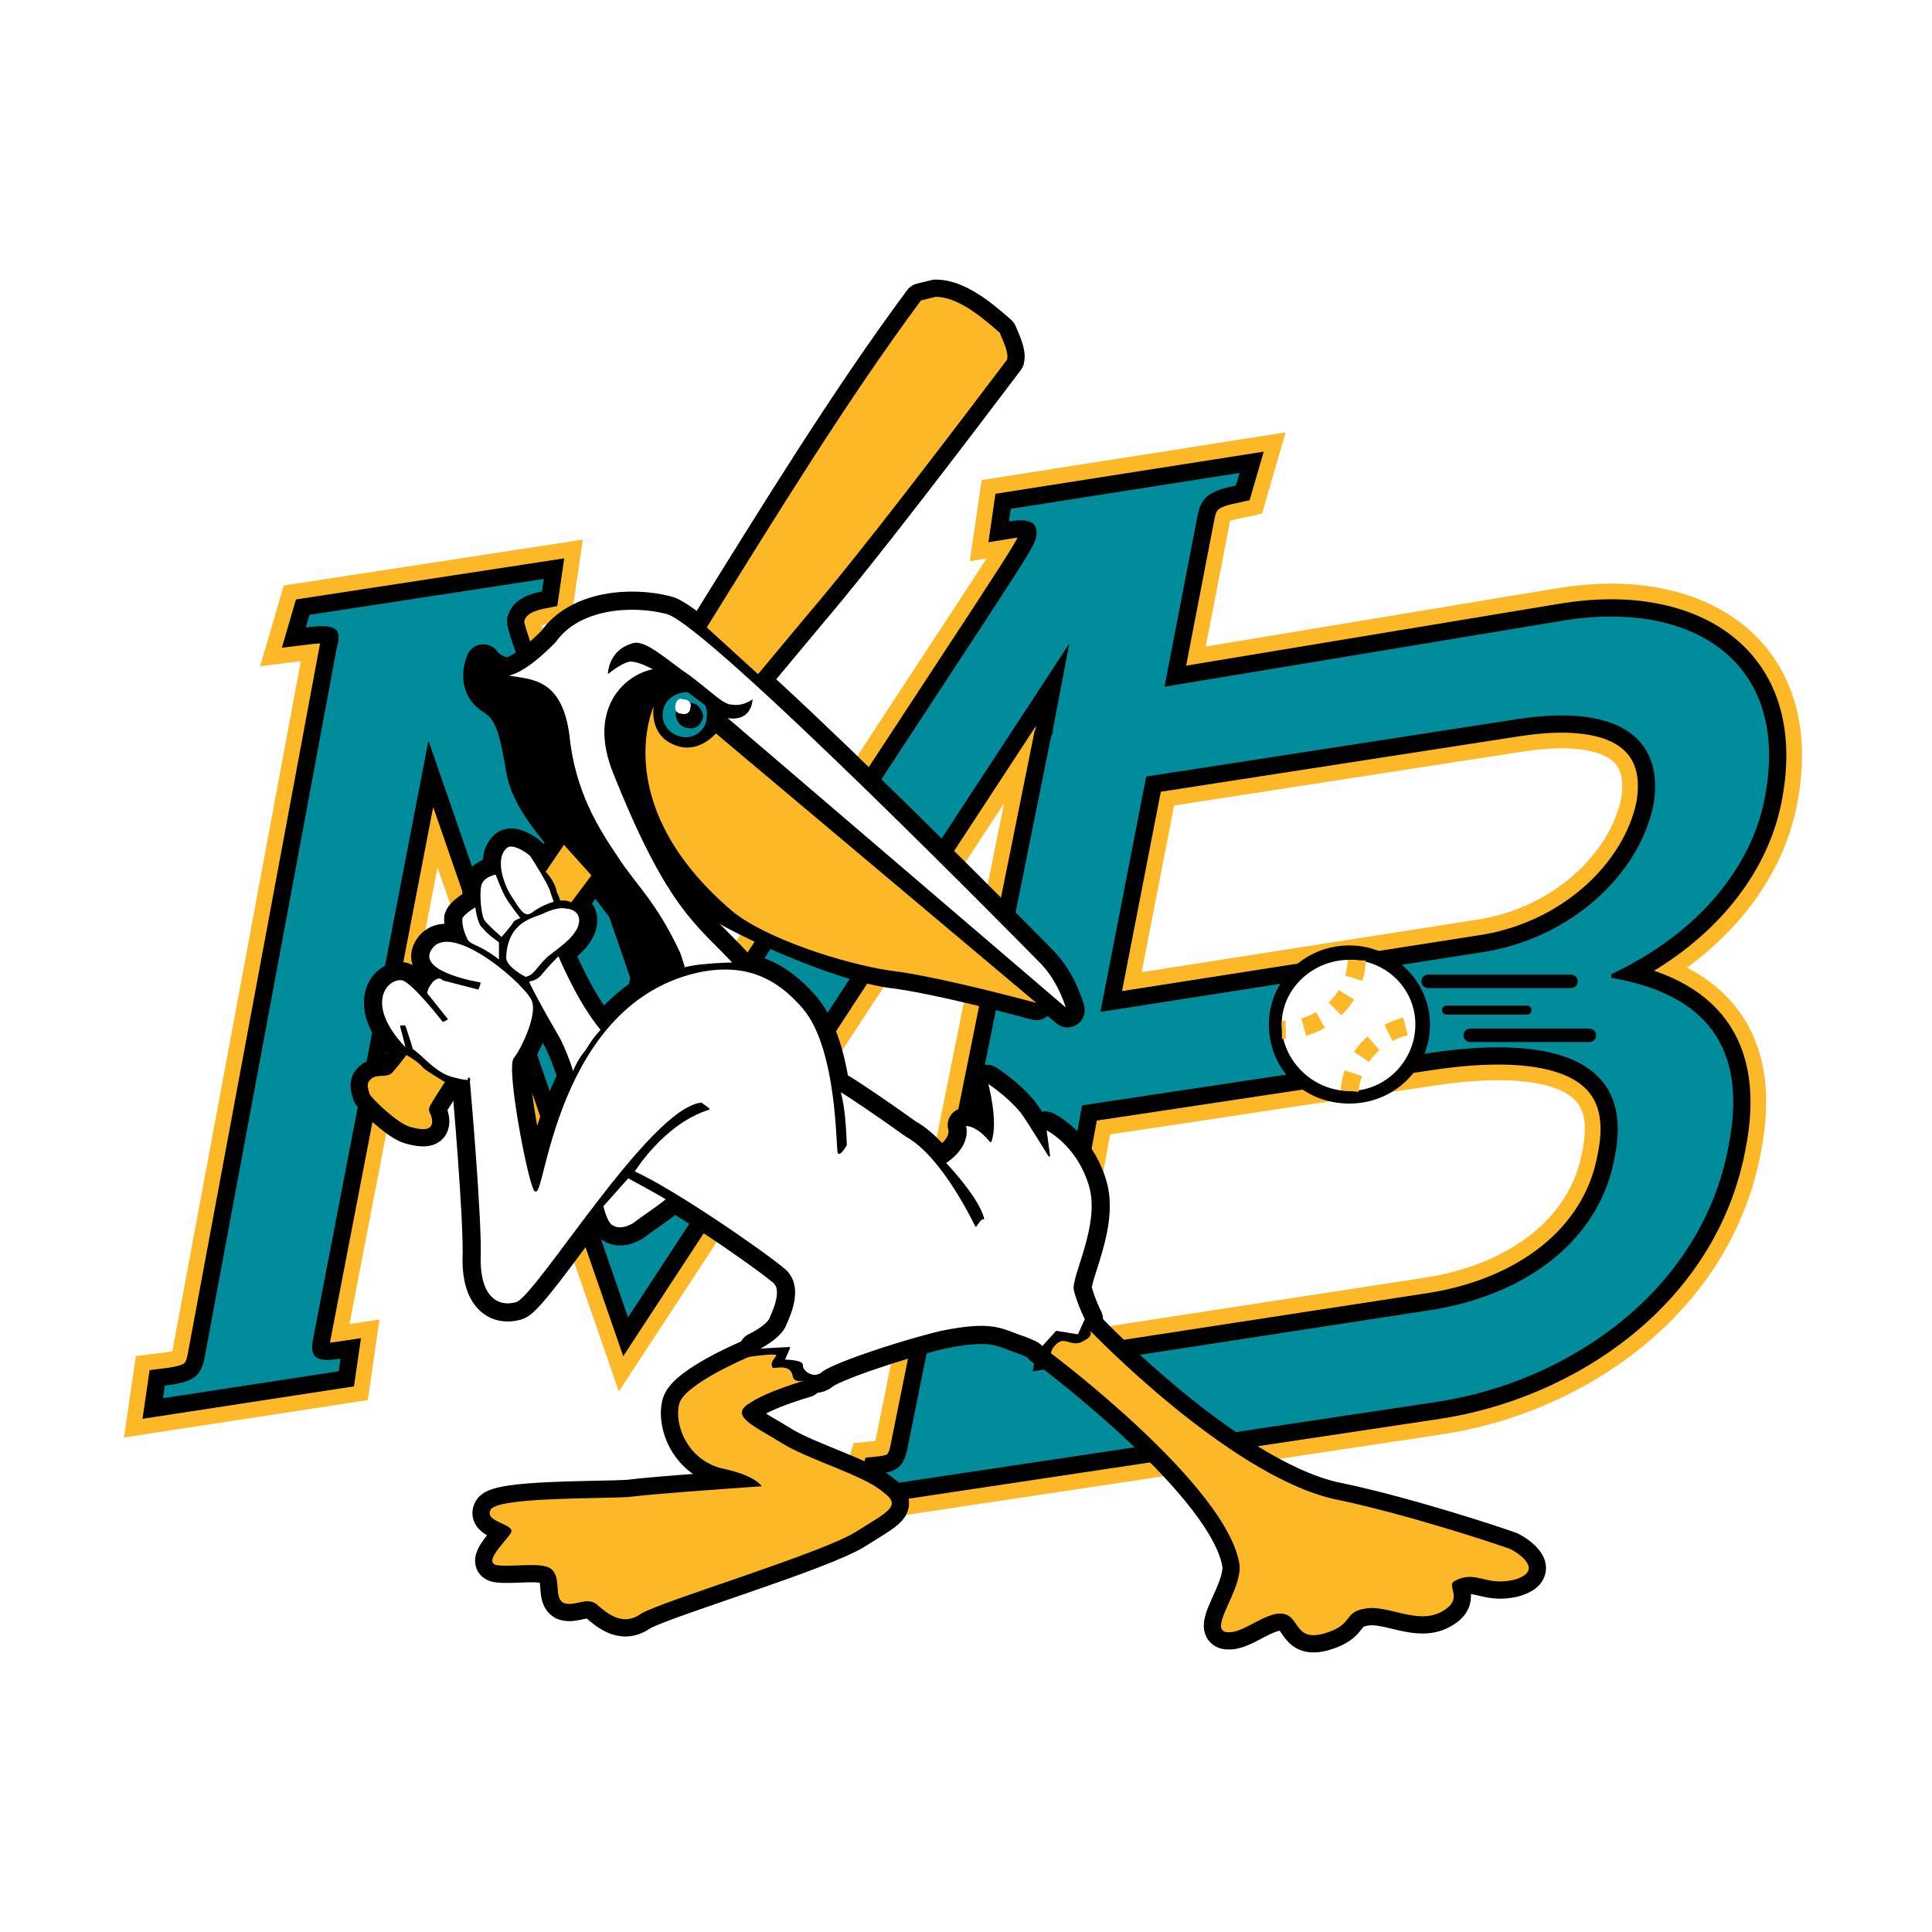 <?xml version="1.0" encoding="utf-8"?>
<!-- Generator: Adobe Illustrator 13.0.0, SVG Export Plug-In . SVG Version: 6.00 Build 14948)  -->
<!DOCTYPE svg PUBLIC "-//W3C//DTD SVG 1.0//EN" "http://www.w3.org/TR/2001/REC-SVG-20010904/DTD/svg10.dtd">
<svg version="1.0" id="Layer_1" xmlns="http://www.w3.org/2000/svg" xmlns:xlink="http://www.w3.org/1999/xlink" x="0px" y="0px"
	 width="192.756px" height="192.756px" viewBox="0 0 192.756 192.756" enable-background="new 0 0 192.756 192.756"
	 xml:space="preserve">
<g>
	<polygon fill-rule="evenodd" clip-rule="evenodd" fill="#FFFFFF" points="0,0 192.756,0 192.756,192.756 0,192.756 0,0 	"/>
	
		<path fill-rule="evenodd" clip-rule="evenodd" fill="#FDB827" stroke="#FDB827" stroke-width="6.565" stroke-miterlimit="2.613" d="
		M107.963,110.281l-4.932,26.531l39.641-6.096c9.317-1.434,16.989-6.812,18.451-15.416c2.01-10.039-6.941-12.01-18.633-10.219
		L107.963,110.281L107.963,110.281z M114.357,77.477l-4.567,23.482l37.814-5.915c8.952-1.255,15.894-7.708,17.354-14.7
		c1.097-6.274-2.923-10.218-13.518-8.604L114.357,77.477L114.357,77.477z M33.795,136.812l-17.537,2.689l0.183-1.256
		c2.923-0.359,3.653-0.896,4.019-3.047L33.612,64.57c0.548-1.972-0.183-2.331-3.106-1.972l0.366-1.254l23.383-3.585l-0.183,1.254
		c-1.827,0.359-3.105,1.076-3.471,2.689c-0.183,1.614,0.914,2.331,16.441,48.043c35.257-54.138,36.17-54.854,36.354-56.289
		c0.183-1.255-0.549-1.792-2.74-1.434l0.183-1.255l22.835-3.585l-0.365,1.254c-2.558,0.538-3.472,1.076-3.836,3.048l-3.289,17.03
		l40.007-6.633c12.423-1.972,22.47,3.944,19.913,17.568c-1.279,6.991-6.577,13.624-15.346,17.747v0.359
		c9.316,1.613,13.701,6.811,11.691,16.85c-2.74,14.52-16.075,23.482-29.046,25.455l-56.083,8.426l0.366-1.256
		c1.827-0.178,2.557-0.717,2.923-2.867l14.249-70.629c0.183-0.358,0.183-0.538,0.183-0.717l1.645-8.604l-44.026,67.222
		L42.746,73.892l-11.509,59.694c-0.365,1.971,0.365,2.33,2.74,1.971L33.795,136.812L33.795,136.812z"/>
	<path fill-rule="evenodd" clip-rule="evenodd" stroke="#000000" stroke-width="3.441" stroke-miterlimit="2.613" d="
		M107.963,110.281l-4.932,26.531l39.641-6.096c9.317-1.434,16.989-6.812,18.451-15.416c2.01-10.039-6.941-12.01-18.633-10.219
		L107.963,110.281L107.963,110.281z M114.357,77.477l-4.567,23.482l37.814-5.915c8.952-1.255,15.894-7.708,17.354-14.699
		c1.097-6.274-2.923-10.218-13.518-8.605L114.357,77.477L114.357,77.477z M33.795,136.812l-17.537,2.689l0.183-1.256
		c2.923-0.359,3.653-0.896,4.019-3.047L33.612,64.57c0.548-1.972-0.183-2.331-3.106-1.972l0.366-1.254l23.383-3.585l-0.183,1.254
		c-1.827,0.359-3.105,1.076-3.471,2.689c-0.183,1.614,0.914,2.331,16.441,48.043c35.257-54.138,36.17-54.854,36.354-56.289
		c0.183-1.255-0.549-1.792-2.74-1.434l0.183-1.255l22.835-3.585l-0.365,1.255c-2.558,0.538-3.472,1.076-3.836,3.047l-3.289,17.03
		l40.007-6.633c12.423-1.972,22.47,3.944,19.912,17.567c-1.278,6.991-6.576,13.624-15.345,17.747v0.359
		c9.316,1.613,13.701,6.811,11.691,16.85c-2.74,14.52-16.075,23.482-29.046,25.455l-56.083,8.426l0.366-1.256
		c1.827-0.178,2.557-0.717,2.922-2.867l14.249-70.629c0.183-0.358,0.183-0.538,0.183-0.717l1.645-8.605l-44.026,67.223
		L42.746,73.892l-11.509,59.694c-0.365,1.971,0.365,2.33,2.74,1.971L33.795,136.812L33.795,136.812z"/>
	<path fill-rule="evenodd" clip-rule="evenodd" fill="#008C9A" d="M107.963,110.281l-4.932,26.531l39.641-6.096
		c9.317-1.434,16.989-6.812,18.451-15.416c2.01-10.039-6.941-12.01-18.633-10.219L107.963,110.281L107.963,110.281z M114.357,77.477
		l-4.567,23.482l37.814-5.915c8.952-1.255,15.894-7.708,17.354-14.699c1.097-6.274-2.923-10.218-13.518-8.605L114.357,77.477
		L114.357,77.477z M33.795,136.812l-17.537,2.689l0.183-1.256c2.923-0.359,3.653-0.896,4.019-3.047L33.612,64.57
		c0.548-1.972-0.183-2.331-3.106-1.972l0.366-1.254l23.383-3.585l-0.183,1.254c-1.827,0.359-3.105,1.076-3.471,2.689
		c-0.183,1.614,0.914,2.331,16.441,48.043c35.257-54.138,36.17-54.854,36.354-56.289c0.183-1.255-0.549-1.792-2.74-1.434
		l0.183-1.255l22.835-3.585l-0.365,1.254c-2.558,0.538-3.472,1.076-3.836,3.047l-3.289,17.03l40.007-6.633
		c12.423-1.972,22.47,3.944,19.912,17.568c-1.278,6.991-6.576,13.624-15.345,17.747v0.359c9.316,1.613,13.701,6.811,11.691,16.85
		c-2.74,14.52-16.075,23.482-29.046,25.455l-56.083,8.426l0.366-1.256c1.827-0.178,2.557-0.717,2.922-2.867l14.249-70.629
		c0.183-0.358,0.183-0.538,0.183-0.717l1.645-8.605l-44.026,67.223L42.746,73.892l-11.509,59.694
		c-0.365,1.971,0.365,2.33,2.74,1.971L33.795,136.812L33.795,136.812z"/>
	
		<path fill-rule="evenodd" clip-rule="evenodd" stroke="#000000" stroke-width="3.441" stroke-linecap="round" stroke-linejoin="round" stroke-miterlimit="2.613" d="
		M57.178,106.875c-0.365-1.254-0.913-2.51-1.279-3.227c-3.105-5.377-3.105-5.736-3.105-5.736s0.731,0,1.279-0.717
		c0.731-0.896,1.645-1.792,1.645-1.792s1.827,4.482,4.202,7.349c0,0-0.731,0.717-1.462,1.973
		C57.543,105.799,57.178,106.875,57.178,106.875L57.178,106.875z"/>
	
		<path fill-rule="evenodd" clip-rule="evenodd" stroke="#000000" stroke-width="3.441" stroke-linecap="round" stroke-linejoin="round" stroke-miterlimit="2.613" d="
		M67.226,96.836c-0.731-1.254-1.279-2.688-2.375-4.302c-4.019-6.453-8.403-9.68-10.047-13.444c-2.375-3.944-1.827-9.143-5.48-9.68
		c-0.183-0.358,0.183-0.717,0-0.896c-0.548-0.717-0.73-0.359,1.644-1.255c1.827-0.538,4.202-3.048,4.384-3.227
		c2.375-3.406,7.673-3.765,11.144-2.868c4.019,0.896,37.267,34.776,37.267,34.776c2.009,1.972,2.74,4.841,2.74,4.841L72.158,71.382
		c0,0-2.01-1.972-4.567-4.123c-2.01-1.793-9.683,1.255-6.394,9.68c5.48,13.803,8.403,15.238,12.057,19.181c0,0-1.644,0-3.105,0.179
		C69.417,96.299,67.226,96.836,67.226,96.836L67.226,96.836z"/>
	
		<path fill-rule="evenodd" clip-rule="evenodd" stroke="#000000" stroke-width="3.441" stroke-linecap="round" stroke-linejoin="round" stroke-miterlimit="2.613" d="
		M71.427,73.174l31.97,26.888c0,0-9.865-2.688-14.615-3.226c-4.749-0.717-12.057-3.943-15.71-5.915
		c-19.364-10.756-9.865-24.38-9.865-24.38s1.461,6.991,4.384,7.887C69.783,75.146,71.427,73.174,71.427,73.174L71.427,73.174z"/>
	
		<path fill-rule="evenodd" clip-rule="evenodd" stroke="#000000" stroke-width="3.441" stroke-linecap="round" stroke-linejoin="round" stroke-miterlimit="2.613" d="
		M64.485,98.271c0.73-2.332,0.365-3.765-0.73-5.558c0-0.18-1.645-2.331-3.289-4.481c-1.644-1.972-7.49-7.171-8.221-11.294
		c-0.73-4.123-1.096-6.095-3.105-7.35s-0.914-3.585-0.914-3.585s0.548,1.075,2.74,1.434c2.192,0.358,5.115,0.358,5.846,5.916
		c0.548,5.557,2.923,9.322,4.75,12.01c1.827,2.869,3.836,4.481,6.211,9.501c0.183,0.358,0.366,1.075,0.548,1.613
		c0,0-1.461,0.538-1.827,0.717C65.947,97.375,64.485,98.271,64.485,98.271L64.485,98.271z"/>
	
		<path fill-rule="evenodd" clip-rule="evenodd" stroke="#000000" stroke-width="3.441" stroke-linecap="round" stroke-linejoin="round" stroke-miterlimit="2.613" d="
		M108.693,132.689c0,0,13.701,14.34,24.297,16.85c7.125,1.436,16.807,4.662,17.72,5.02c0.731,0.359,3.472,2.152,0.365,3.047
		c-2.923,0.719-3.836-1.074-6.028,0.18c-0.73,0.539,1.097,1.793-1.278,3.047c-2.375,1.256-5.298-0.717-7.49-0.357
		c-2.374,0.357-1.096,1.613-4.202,2.51c-3.287,0.896-2.191-2.33-4.749-1.973c-1.826,0.359-3.653,2.152-5.115,1.793
		c-1.461-0.537,1.645-4.123,1.462-6.633c-1.097-7.887-18.816-21.152-18.816-21.152s0-0.537,0.73-1.076
		c0.73-0.537,1.462,0.539,2.558-0.18C109.242,133.227,108.693,132.689,108.693,132.689L108.693,132.689z"/>
	
		<path fill-rule="evenodd" clip-rule="evenodd" stroke="#000000" stroke-width="3.441" stroke-linecap="round" stroke-linejoin="round" stroke-miterlimit="2.613" d="
		M74.715,135.377c0,0-6.394,2.689-6.942,4.662c-0.548,1.971,0.73,5.557,4.202,6.453c3.471,0.717,4.019,1.793,4.019,1.793
		s-10.596,0.717-13.335,1.074c-2.923,0.18-12.971,0-13.702,1.256c-0.73,1.254,2.558,1.434,2.01,2.33
		c-0.548,0.896-2.923,3.047-1.279,3.227c1.645,0.18,4.384-0.357,5.298,0.359c1.096,0.896,0.183,2.867,1.279,3.406
		c1.096,0.357,2.009-0.539,3.105,0c0.914,0.717,2.558,2.51,4.567,1.074c2.01-1.254,18.268-6.094,21.557-8.246
		c3.105-1.971,4.567-2.51,2.557-3.943c-1.827-1.613-7.49-3.227-10.047-4.84s-5.297-2.689-3.288-3.943
		c1.827-1.256,5.663-2.33,5.663-2.33s-1.096,0.357-1.279-0.359c-0.183-1.434-2.009-0.717-2.009-0.896
		c-0.366-0.537,0.365-1.076,0.365-1.254C77.09,135.02,74.715,135.377,74.715,135.377L74.715,135.377z"/>
	
		<path fill-rule="evenodd" clip-rule="evenodd" stroke="#000000" stroke-width="3.441" stroke-linecap="round" stroke-linejoin="round" stroke-miterlimit="2.613" d="
		M50.602,84.468c0.548-0.358,1.827,0.358,2.375,0.896c0.366,0.538,1.827,2.869,2.01,3.585c0.183,0.538,0.365,1.076,0.365,1.076
		s-1.279,0.358-2.192,1.075c-0.914,0.717-1.461-0.538-2.192-1.613C50.236,88.412,49.14,85.543,50.602,84.468L50.602,84.468z"/>
	
		<path fill-rule="evenodd" clip-rule="evenodd" stroke="#000000" stroke-width="3.441" stroke-linecap="round" stroke-linejoin="round" stroke-miterlimit="2.613" d="
		M49.505,87.156c0,0-1.096,0.18-1.461,0.896c-0.365,0.538-0.183,3.047,0.183,3.765c0.366,0.538,1.827,1.792,1.827,1.792
		s1.096-1.255,1.279-1.613c0.183-0.179,0.73-0.358,0.73-0.358s-1.279-1.613-1.644-2.33C50.053,88.591,49.505,87.156,49.505,87.156
		L49.505,87.156z"/>
	
		<path fill-rule="evenodd" clip-rule="evenodd" stroke="#000000" stroke-width="3.441" stroke-linecap="round" stroke-linejoin="round" stroke-miterlimit="2.613" d="
		M47.496,90.383c0,0,0.183,1.793,0.73,2.151c0.366,0.538,1.644,1.435,1.644,1.435v1.971c0,0-0.73-0.717-2.192-1.434
		c-0.365-0.179-0.914-0.358-1.096-0.717c-0.548-1.075-0.548-1.792-0.548-2.151C46.217,91.1,47.496,90.383,47.496,90.383
		L47.496,90.383z"/>
	<path fill-rule="evenodd" clip-rule="evenodd" d="M54.072,91.1c0.731-0.358,1.827-0.717,2.375-0.538
		c0.73,0,1.827,0.538,1.279,1.972c-0.548,1.255-2.009,2.151-3.105,3.048c-1.096,1.076-1.279,1.793-2.192,1.973
		c-0.183,0-2.192-1.077-2.009-2.152C50.602,91.817,53.342,91.459,54.072,91.1L54.072,91.1z"/>
	
		<path fill="none" stroke="#000000" stroke-width="3.441" stroke-linecap="round" stroke-linejoin="round" stroke-miterlimit="2.613" d="
		M54.072,91.1c0.731-0.358,1.827-0.717,2.375-0.538c0.73,0,1.827,0.538,1.279,1.972c-0.548,1.255-2.009,2.151-3.105,3.048
		c-1.096,1.076-1.279,1.793-2.192,1.973c0,0-2.192-1.077-2.009-2.152C50.602,91.817,53.342,91.459,54.072,91.1L54.072,91.1z"/>
	
		<path fill-rule="evenodd" clip-rule="evenodd" stroke="#000000" stroke-width="3.441" stroke-linecap="round" stroke-linejoin="round" stroke-miterlimit="2.613" d="
		M47.861,98.092c0,0-6.759-1.076-4.75-3.585c2.192-2.689,9.682,3.945,10.047,5.378c0.548,1.434-1.096,4.84-1.827,5.736
		c-0.731,0.896,1.279,11.652,2.009,13.086c0.914,1.613,1.827-19.002,16.807-21.871c4.201-0.717,7.307,0.539,10.047,3.765
		c3.471,4.123,3.288,14.162,3.471,14.34c0,0.359,0.548-0.357,0.731-0.717c-0.183-5.377-0.914-5.557-0.548-5.377
		c0.914,0.537,3.837,2.51,6.577,4.48c3.654,1.973,6.942,8.963,6.942,8.963s0.548-0.895,0.731-0.717
		c-0.548-2.15-3.837-5.557-3.837-5.557c2.741-1.793,2.01-3.764,2.01-3.764s1.096-0.18,2.558,1.613
		c0.73-1.973-0.365-5.916-0.365-5.916s2.01,1.254,3.471,3.047c0.548,0.717,2.74,4.303,2.74,4.303l-0.365-2.689
		c0,0,3.105,1.434,4.384,5.557c1.279,3.945-1.826,9.322-1.461,10.578c0.365,1.434,1.096,2.867,1.096,2.867l-0.73,1.613l-2.192-0.357
		l-1.461,1.613c0,0,0.183-0.359-1.827-1.076c-2.191-0.717-2.923-1.613-8.221-0.537c-5.115,1.254-11.144,3.404-11.874,4.121
		c-0.913,0.719-2.009-0.178-2.009-0.717c0.183-0.537-1.827-0.537-1.827-0.537l0.548-1.254l-3.289,0.178c0,0,2.375-1.074,2.923-2.51
		c0.548-1.254,1.644-3.764,0-5.377c-1.827-1.613-11.144-8.066-15.163-9.859c0,0,2.923-4.84,7.49-6.273l-0.73-0.539
		c-5.115,0.539-16.441,19.361-18.451,19.898c-1.827,0.537-3.654-0.537-3.654-4.303c0.183-3.764-1.096-18.105-1.096-18.105
		s0.548,0.539-1.461,0c-1.827-0.357-3.288-2.33-4.202-2.867c0-0.18-0.73-2.33-0.73-2.33h-0.366c0,0,0.731,2.688,0.548,2.33
		c-4.567-4.662-1.826-7.35-0.365-6.992c1.096,0.359,4.019,4.123,4.019,4.123l0.365-0.18l-2.009-2.508c0,0-0.183-0.359,0.548-1.256
		c0.73-0.717,1.096-0.18,1.096-0.18l3.471,0.896L47.861,98.092L47.861,98.092z"/>
	
		<path fill-rule="evenodd" clip-rule="evenodd" stroke="#000000" stroke-width="3.441" stroke-linecap="round" stroke-linejoin="round" stroke-miterlimit="2.613" d="
		M66.129,71.023c0.183-1.255,1.279-1.972,2.558-1.972c1.096,0.179,2.009,1.255,1.827,2.51c0,1.255-1.279,2.151-2.375,1.972
		C66.86,73.354,65.947,72.278,66.129,71.023L66.129,71.023z"/>
	
		<path fill-rule="evenodd" clip-rule="evenodd" stroke="#000000" stroke-width="3.441" stroke-linecap="round" stroke-linejoin="round" stroke-miterlimit="2.613" d="
		M63.024,64.211c1.279-0.538,3.471,1.614,5.846,3.227c2.375,1.792,3.289,2.868,4.202,2.868c1.096,0.179,2.009-0.538,2.009-0.538
		s0,2.51-2.922,1.793c-1.096-0.358-6.76-5.557-9.317-5.557c-0.913,0.179-2.192,1.255-2.192,1.255S60.649,64.928,63.024,64.211
		L63.024,64.211z"/>
	
		<path fill-rule="evenodd" clip-rule="evenodd" stroke="#000000" stroke-width="3.441" stroke-linecap="round" stroke-linejoin="round" stroke-miterlimit="2.613" d="
		M67.408,71.203c0.183-0.717,0.731-1.255,1.461-1.076c0.73,0,1.279,0.717,1.279,1.434c-0.183,0.717-0.731,1.255-1.461,1.075
		C67.956,72.636,67.408,71.919,67.408,71.203L67.408,71.203z"/>
	
		<path fill-rule="evenodd" clip-rule="evenodd" stroke="#000000" stroke-width="3.441" stroke-linecap="round" stroke-linejoin="round" stroke-miterlimit="2.613" d="
		M67.408,70.306c0-0.359,0.365-0.717,0.731-0.538c0.548,0,0.913,0.359,0.73,0.896c0,0.358-0.366,0.717-0.914,0.538
		C67.591,71.203,67.226,70.844,67.408,70.306L67.408,70.306z"/>
	
		<path fill-rule="evenodd" clip-rule="evenodd" stroke="#000000" stroke-width="3.441" stroke-linecap="round" stroke-linejoin="round" stroke-miterlimit="2.613" d="
		M75.629,67.259l4.932-5.916c5.663-6.633,14.615-18.464,19.913-25.456c0.183-0.717-0.366-1.792-0.731-2.689
		c-1.826-1.613-4.201-3.585-6.394-3.585l-1.461,0.358c-7.307,9.859-14.249,21.153-21.374,32.625L75.629,67.259L75.629,67.259z"/>
	
		<path fill-rule="evenodd" clip-rule="evenodd" stroke="#000000" stroke-width="3.441" stroke-linecap="round" stroke-linejoin="round" stroke-miterlimit="2.613" d="
		M56.265,84.289l2.74,3.047l-2.009,2.689c0,0-0.365-0.18-0.73-0.18c-0.366,0-0.366,0-0.366,0s-0.182-0.537-0.365-0.896
		c-0.183-1.076-1.096-1.972-1.096-1.972L56.265,84.289L56.265,84.289z"/>
	
		<path fill-rule="evenodd" clip-rule="evenodd" stroke="#000000" stroke-width="3.441" stroke-linecap="round" stroke-linejoin="round" stroke-miterlimit="2.613" d="
		M40.554,105.262c0,0-1.096,1.434-1.461,1.793c-0.548,0.537-1.645,0-2.192,0.717c-0.365,0.359-0.183,0.896,0,1.434
		c0.366,0.539,2.74,2.869,4.019,3.227c1.279,0.359,2.192,0.359,2.192-0.537s-0.548-0.896-0.183-1.613
		c0.183-0.357,1.461-2.33,1.461-2.33s-1.827-1.076-2.192-1.434C41.833,105.979,40.554,105.262,40.554,105.262L40.554,105.262z"/>
	
		<path fill-rule="evenodd" clip-rule="evenodd" stroke="#000000" stroke-width="3.441" stroke-linecap="round" stroke-linejoin="round" stroke-miterlimit="2.613" d="
		M66.495,119.604c-0.183-0.18-3.836-2.152-3.836-2.152l-2.558,2.869c0,0,0.366,1.613,0.914,1.971
		c0.548,0.359,1.279,0.359,2.192-0.178C64.12,121.396,66.86,119.604,66.495,119.604L66.495,119.604z"/>
	<path fill-rule="evenodd" clip-rule="evenodd" fill="#FFFFFF" d="M127.145,102.215c0-3.943,3.288-7.171,7.49-7.171
		c4.019,0,7.307,3.228,7.307,7.171s-3.288,7.17-7.307,7.17C130.433,109.385,127.145,106.158,127.145,102.215L127.145,102.215z"/>
	<path fill-rule="evenodd" clip-rule="evenodd" d="M127.875,102.215c0-3.586,3.105-6.454,6.76-6.454
		c3.653,0,6.576,2.868,6.576,6.454c0,3.584-2.923,6.633-6.576,6.633C130.98,108.848,127.875,105.799,127.875,102.215
		L127.875,102.215z M134.635,110.102c4.384,0,8.037-3.406,8.037-7.887c0-4.303-3.653-7.888-8.037-7.888
		c-4.567,0-8.038,3.585-8.038,7.888C126.597,106.695,130.067,110.102,134.635,110.102L134.635,110.102z"/>
	<path fill="none" stroke="#FDB827" stroke-width="1.802" stroke-miterlimit="2.613" stroke-dasharray="1.82,1.82" d="
		M135.36,95.801c-0.119,3.844-3.358,6.951-7.303,6.951c-0.044,0-0.1,0-0.159,0 M134.653,108.848
		c0.265-3.457,3.058-6.252,6.557-6.598"/>
	
		<line fill="none" stroke="#000000" stroke-width="1.351" stroke-linecap="round" stroke-linejoin="round" stroke-miterlimit="2.613" x1="142.49" y1="97.912" x2="156.738" y2="97.912"/>
	
		<line fill="none" stroke="#000000" stroke-width="0.901" stroke-linecap="round" stroke-linejoin="round" stroke-miterlimit="2.613" x1="144.316" y1="100.781" x2="152.354" y2="100.781"/>
	
		<line fill="none" stroke="#000000" stroke-width="1.351" stroke-linecap="round" stroke-linejoin="round" stroke-miterlimit="2.613" x1="146.691" y1="103.291" x2="158.565" y2="103.291"/>
	<path fill-rule="evenodd" clip-rule="evenodd" fill="#FFFFFF" d="M57.178,106.875c-0.365-1.254-0.913-2.51-1.279-3.227
		c-3.105-5.377-3.105-5.736-3.105-5.736s0.731,0,1.279-0.717c0.731-0.896,1.645-1.792,1.645-1.792s1.827,4.482,4.202,7.349
		c0,0-0.731,0.717-1.462,1.973C57.543,105.799,57.178,106.875,57.178,106.875L57.178,106.875z"/>
	
		<path fill-rule="evenodd" clip-rule="evenodd" fill="#FFFFFF" stroke="#000000" stroke-width="0.179" stroke-linecap="round" stroke-linejoin="round" stroke-miterlimit="2.613" d="
		M67.226,96.836c-0.731-1.254-1.279-2.688-2.375-4.302c-4.019-6.453-8.403-9.68-10.047-13.444c-2.375-3.944-1.827-9.143-5.48-9.68
		c-0.183-0.358,0.183-0.717,0-0.896c-0.548-0.717-0.73-0.359,1.644-1.255c1.827-0.538,4.202-3.048,4.384-3.227
		c2.375-3.406,7.673-3.765,11.144-2.868c4.019,0.896,37.267,34.776,37.267,34.776c2.009,1.972,2.74,4.841,2.74,4.841L72.158,71.382
		c0,0-2.009-1.972-4.567-4.123c-2.01-1.793-9.683,1.255-6.394,9.68c5.48,13.803,8.403,15.237,12.057,19.181c0,0-1.644,0-3.105,0.18
		C69.417,96.299,67.226,96.836,67.226,96.836L67.226,96.836z"/>
	<path fill-rule="evenodd" clip-rule="evenodd" fill="#FDB827" d="M71.427,73.174l31.97,26.888c0,0-9.865-2.688-14.615-3.226
		c-4.749-0.717-12.422-3.226-15.71-5.915c-12.422-10.577-7.855-20.436-7.855-20.436s-0.548,3.047,2.375,3.943
		C69.783,75.146,71.427,73.174,71.427,73.174L71.427,73.174z"/>
	<path fill-rule="evenodd" clip-rule="evenodd" d="M64.668,97.912c0.183-1.972,0.183-4.123-0.913-5.198c0,0-1.645-2.331-3.289-4.481
		c-1.644-1.972-7.49-7.171-8.221-11.293c-0.73-4.123-1.096-6.095-3.105-7.35c-2.01-1.255-0.914-3.585-0.914-3.585
		s0.548,1.075,2.74,1.434c2.192,0.358,5.115,0.358,5.846,5.916c0.548,5.557,2.923,9.322,4.75,12.01
		c1.827,2.869,3.836,4.481,6.211,9.501c0.183,0.358,0.366,1.075,0.548,1.613c0,0-1.461,0.538-1.827,0.717
		C65.947,97.375,64.668,97.912,64.668,97.912L64.668,97.912z"/>
	<path fill-rule="evenodd" clip-rule="evenodd" fill="#FDB827" d="M108.693,132.689c0,0,13.701,14.34,24.297,16.85
		c7.125,1.436,16.807,4.662,17.72,5.02c0.731,0.359,3.472,2.152,0.365,3.049c-2.923,0.717-3.836-1.076-6.028,0.178
		c-0.73,0.539,1.097,1.793-1.278,3.047c-2.375,1.256-5.298-0.717-7.49-0.357c-2.374,0.357-1.096,1.613-4.201,2.51
		c-3.288,0.896-2.192-2.33-4.75-1.973c-1.826,0.359-3.653,2.152-5.115,1.793c-1.461-0.537,1.645-4.123,1.462-6.633
		c-1.097-7.887-18.816-21.152-18.816-21.152s0-0.537,0.73-1.076c0.73-0.537,1.462,0.539,2.558-0.18
		C109.242,133.227,108.693,132.689,108.693,132.689L108.693,132.689z"/>
	<path fill-rule="evenodd" clip-rule="evenodd" fill="#FDB827" d="M74.715,135.377c0,0-6.394,2.689-6.942,4.662
		c-0.548,1.971,0.73,5.557,4.202,6.453c3.471,0.717,4.019,1.793,4.019,1.793s-10.596,0.717-13.335,1.074
		c-2.923,0.18-12.971,0-13.702,1.256c-0.73,1.254,2.558,1.434,2.01,2.33c-0.548,0.896-2.923,3.047-1.279,3.227
		c1.645,0.18,4.384-0.357,5.298,0.359c1.096,0.896,0.183,2.867,1.279,3.406c1.096,0.357,2.009-0.539,3.105,0
		c0.914,0.717,2.558,2.51,4.567,1.074c2.01-1.254,18.269-6.094,21.557-8.246c3.105-1.971,4.567-2.51,2.557-3.943
		c-1.827-1.613-7.49-3.227-10.047-4.84s-5.297-2.689-3.288-3.943c1.827-1.256,5.663-2.33,5.663-2.33s-1.096,0.357-1.279-0.359
		c-0.183-1.434-2.009-0.717-2.009-0.896c-0.366-0.537,0.365-1.076,0.365-1.254C77.09,135.02,74.715,135.377,74.715,135.377
		L74.715,135.377z"/>
	
		<path fill-rule="evenodd" clip-rule="evenodd" fill="#FFFFFF" stroke="#000000" stroke-width="0.179" stroke-linecap="round" stroke-linejoin="round" stroke-miterlimit="2.613" d="
		M50.602,84.468c0.548-0.358,1.827,0.358,2.375,0.896c0.366,0.538,1.827,2.869,2.01,3.585c0.183,0.538,0.365,1.076,0.365,1.076
		s-1.279,0.358-2.192,1.075c-0.914,0.717-1.461-0.538-2.192-1.613C50.236,88.412,49.14,85.543,50.602,84.468L50.602,84.468z"/>
	
		<path fill-rule="evenodd" clip-rule="evenodd" fill="#FFFFFF" stroke="#000000" stroke-width="0.179" stroke-linecap="round" stroke-linejoin="round" stroke-miterlimit="2.613" d="
		M49.505,87.156c0,0-1.096,0.18-1.461,0.896c-0.365,0.538-0.183,3.047,0.183,3.765c0.366,0.538,1.827,1.793,1.827,1.793
		s1.096-1.255,1.279-1.614c0.182-0.179,0.73-0.358,0.73-0.358s-1.279-1.613-1.644-2.33C50.053,88.591,49.505,87.156,49.505,87.156
		L49.505,87.156z"/>
	
		<path fill-rule="evenodd" clip-rule="evenodd" fill="#FFFFFF" stroke="#000000" stroke-width="0.179" stroke-linecap="round" stroke-linejoin="round" stroke-miterlimit="2.613" d="
		M47.496,90.383c0,0,0.183,1.793,0.73,2.151c0.366,0.538,1.644,1.435,1.644,1.435v1.971c0,0-0.73-0.717-2.192-1.434
		c-0.365-0.179-0.914-0.358-1.096-0.717c-0.548-1.075-0.548-1.792-0.548-2.151C46.217,91.1,47.496,90.383,47.496,90.383
		L47.496,90.383z"/>
	<path fill-rule="evenodd" clip-rule="evenodd" fill="#FFFFFF" d="M54.072,91.1c0.731-0.358,1.827-0.717,2.375-0.538
		c0.73,0,1.827,0.538,1.279,1.972c-0.548,1.255-2.009,2.151-3.105,3.048c-1.096,1.076-1.279,1.793-2.192,1.973
		c-0.183,0-2.192-1.077-2.009-2.152C50.602,91.817,53.342,91.459,54.072,91.1L54.072,91.1z"/>
	
		<path fill="none" stroke="#000000" stroke-width="0.179" stroke-linecap="round" stroke-linejoin="round" stroke-miterlimit="2.613" d="
		M54.072,91.1c0.731-0.358,1.827-0.717,2.375-0.538c0.73,0,1.827,0.538,1.279,1.972c-0.548,1.255-2.009,2.151-3.105,3.048
		c-1.096,1.076-1.279,1.793-2.192,1.973c0,0-2.192-1.077-2.009-2.152C50.602,91.817,53.342,91.459,54.072,91.1L54.072,91.1z"/>
	
		<path fill-rule="evenodd" clip-rule="evenodd" fill="#FFFFFF" stroke="#000000" stroke-width="0.179" stroke-linecap="round" stroke-linejoin="round" stroke-miterlimit="2.613" d="
		M47.861,98.092c0,0-6.759-1.076-4.75-3.585c2.192-2.689,9.682,3.945,10.047,5.378c0.548,1.434-1.096,4.84-1.827,5.736
		c-0.731,0.896,1.279,11.652,2.009,13.086c0.914,1.613,1.827-19.002,16.807-21.871c4.201-0.717,7.307,0.539,10.047,3.765
		c3.471,4.123,3.288,14.162,3.471,14.34c0,0.359,0.548-0.357,0.731-0.717c-0.183-5.377-0.914-5.557-0.548-5.377
		c0.914,0.537,3.837,2.51,6.577,4.48c3.653,1.973,6.942,8.963,6.942,8.963s0.548-0.895,0.731-0.717
		c-0.548-2.15-3.837-5.557-3.837-5.557c2.74-1.793,2.01-3.764,2.01-3.764s1.096-0.18,2.558,1.613
		c0.73-1.973-0.365-5.916-0.365-5.916s2.01,1.254,3.471,3.047c0.548,0.717,2.74,4.303,2.74,4.303l-0.365-2.689
		c0,0,3.105,1.434,4.384,5.557c1.279,3.945-1.826,9.322-1.461,10.578c0.365,1.434,1.096,2.867,1.096,2.867l-0.73,1.613l-2.192-0.357
		l-1.461,1.613c0,0,0.183-0.359-1.827-1.076c-2.192-0.717-2.923-1.613-8.221-0.537c-5.115,1.254-11.144,3.404-11.874,4.123
		c-0.913,0.717-2.009-0.18-2.009-0.719c0.183-0.537-1.827-0.537-1.827-0.537l0.548-1.254l-3.289,0.178c0,0,2.375-1.074,2.923-2.51
		c0.548-1.254,1.644-3.764,0-5.377c-1.827-1.613-11.144-8.066-15.163-9.859c0,0,2.923-4.84,7.49-6.273l-0.73-0.539
		c-5.115,0.539-16.441,19.361-18.451,19.898c-1.827,0.537-3.653-0.537-3.653-4.303c0.183-3.764-1.096-18.105-1.096-18.105
		s0.548,0.539-1.461,0c-1.827-0.357-3.288-2.33-4.202-2.867c0-0.18-0.731-2.33-0.731-2.33h-0.365c0,0,0.731,2.688,0.548,2.33
		c-4.567-4.662-1.827-7.35-0.365-6.992c1.096,0.359,4.019,4.123,4.019,4.123l0.365-0.18l-2.009-2.508c0,0-0.183-0.359,0.548-1.256
		c0.73-0.717,1.096-0.18,1.096-0.18l3.471,0.896L47.861,98.092L47.861,98.092z"/>
	<path fill-rule="evenodd" clip-rule="evenodd" fill="#008C9A" d="M66.129,71.023c0.183-1.255,1.279-1.972,2.558-1.972
		c1.096,0.179,2.009,1.255,1.827,2.51c0,1.255-1.279,2.151-2.375,1.972C66.86,73.354,65.947,72.278,66.129,71.023L66.129,71.023z"/>
	<path fill-rule="evenodd" clip-rule="evenodd" d="M63.024,64.211c1.279-0.538,3.471,1.614,5.846,3.227
		c2.375,1.792,3.289,2.868,4.202,2.868c1.096,0.179,2.009-0.538,2.009-0.538s0,2.51-2.922,1.793
		c-1.097-0.358-6.76-5.557-9.317-5.557c-0.913,0.179-2.192,1.255-2.192,1.255S60.649,64.928,63.024,64.211L63.024,64.211z"/>
	<path fill-rule="evenodd" clip-rule="evenodd" d="M67.408,71.203c0.183-0.717,0.731-1.255,1.461-1.076
		c0.73,0,1.279,0.717,1.279,1.434c-0.183,0.717-0.731,1.255-1.461,1.075C67.956,72.636,67.408,71.919,67.408,71.203L67.408,71.203z"
		/>
	<path fill-rule="evenodd" clip-rule="evenodd" fill="#FFFFFF" d="M67.408,70.306c0-0.359,0.365-0.717,0.731-0.538
		c0.548,0,0.913,0.359,0.73,0.896c0,0.358-0.366,0.717-0.914,0.538C67.591,71.203,67.226,70.844,67.408,70.306L67.408,70.306z"/>
	<path fill-rule="evenodd" clip-rule="evenodd" fill="#FDB827" d="M75.629,67.259l4.932-5.916
		c5.663-6.633,14.615-18.464,19.913-25.455c0.183-0.717-0.366-1.793-0.731-2.689c-1.826-1.613-4.201-3.585-6.394-3.585l-1.461,0.358
		c-7.307,9.859-14.249,21.153-21.374,32.625L75.629,67.259L75.629,67.259z"/>
	<path fill-rule="evenodd" clip-rule="evenodd" fill="#FDB827" d="M56.265,84.289l2.74,3.047l-2.009,2.689c0,0-0.365-0.18-0.73-0.18
		c-0.366,0-0.366,0-0.366,0s-0.182-0.537-0.365-0.896c-0.183-1.076-1.096-1.972-1.096-1.972L56.265,84.289L56.265,84.289z"/>
	<path fill-rule="evenodd" clip-rule="evenodd" fill="#FDB827" d="M40.554,105.262c0,0-1.096,1.434-1.461,1.793
		c-0.548,0.537-1.645,0-2.192,0.717c-0.365,0.359-0.183,0.896,0,1.434c0.366,0.539,2.74,2.869,4.019,3.227
		c1.279,0.359,2.192,0.359,2.192-0.537s-0.548-0.896-0.183-1.613c0.183-0.357,1.461-2.33,1.461-2.33s-1.827-1.076-2.192-1.434
		C41.833,105.979,40.554,105.262,40.554,105.262L40.554,105.262z"/>
	
		<path fill-rule="evenodd" clip-rule="evenodd" fill="#FFFFFF" stroke="#000000" stroke-width="0.179" stroke-linecap="round" stroke-linejoin="round" stroke-miterlimit="2.613" d="
		M66.495,119.604c-0.183-0.18-3.836-2.152-3.836-2.152l-2.558,2.869c0,0,0.366,1.613,0.914,1.971
		c0.548,0.359,1.279,0.359,2.192-0.178C64.12,121.396,66.86,119.604,66.495,119.604L66.495,119.604z"/>
</g>
</svg>

